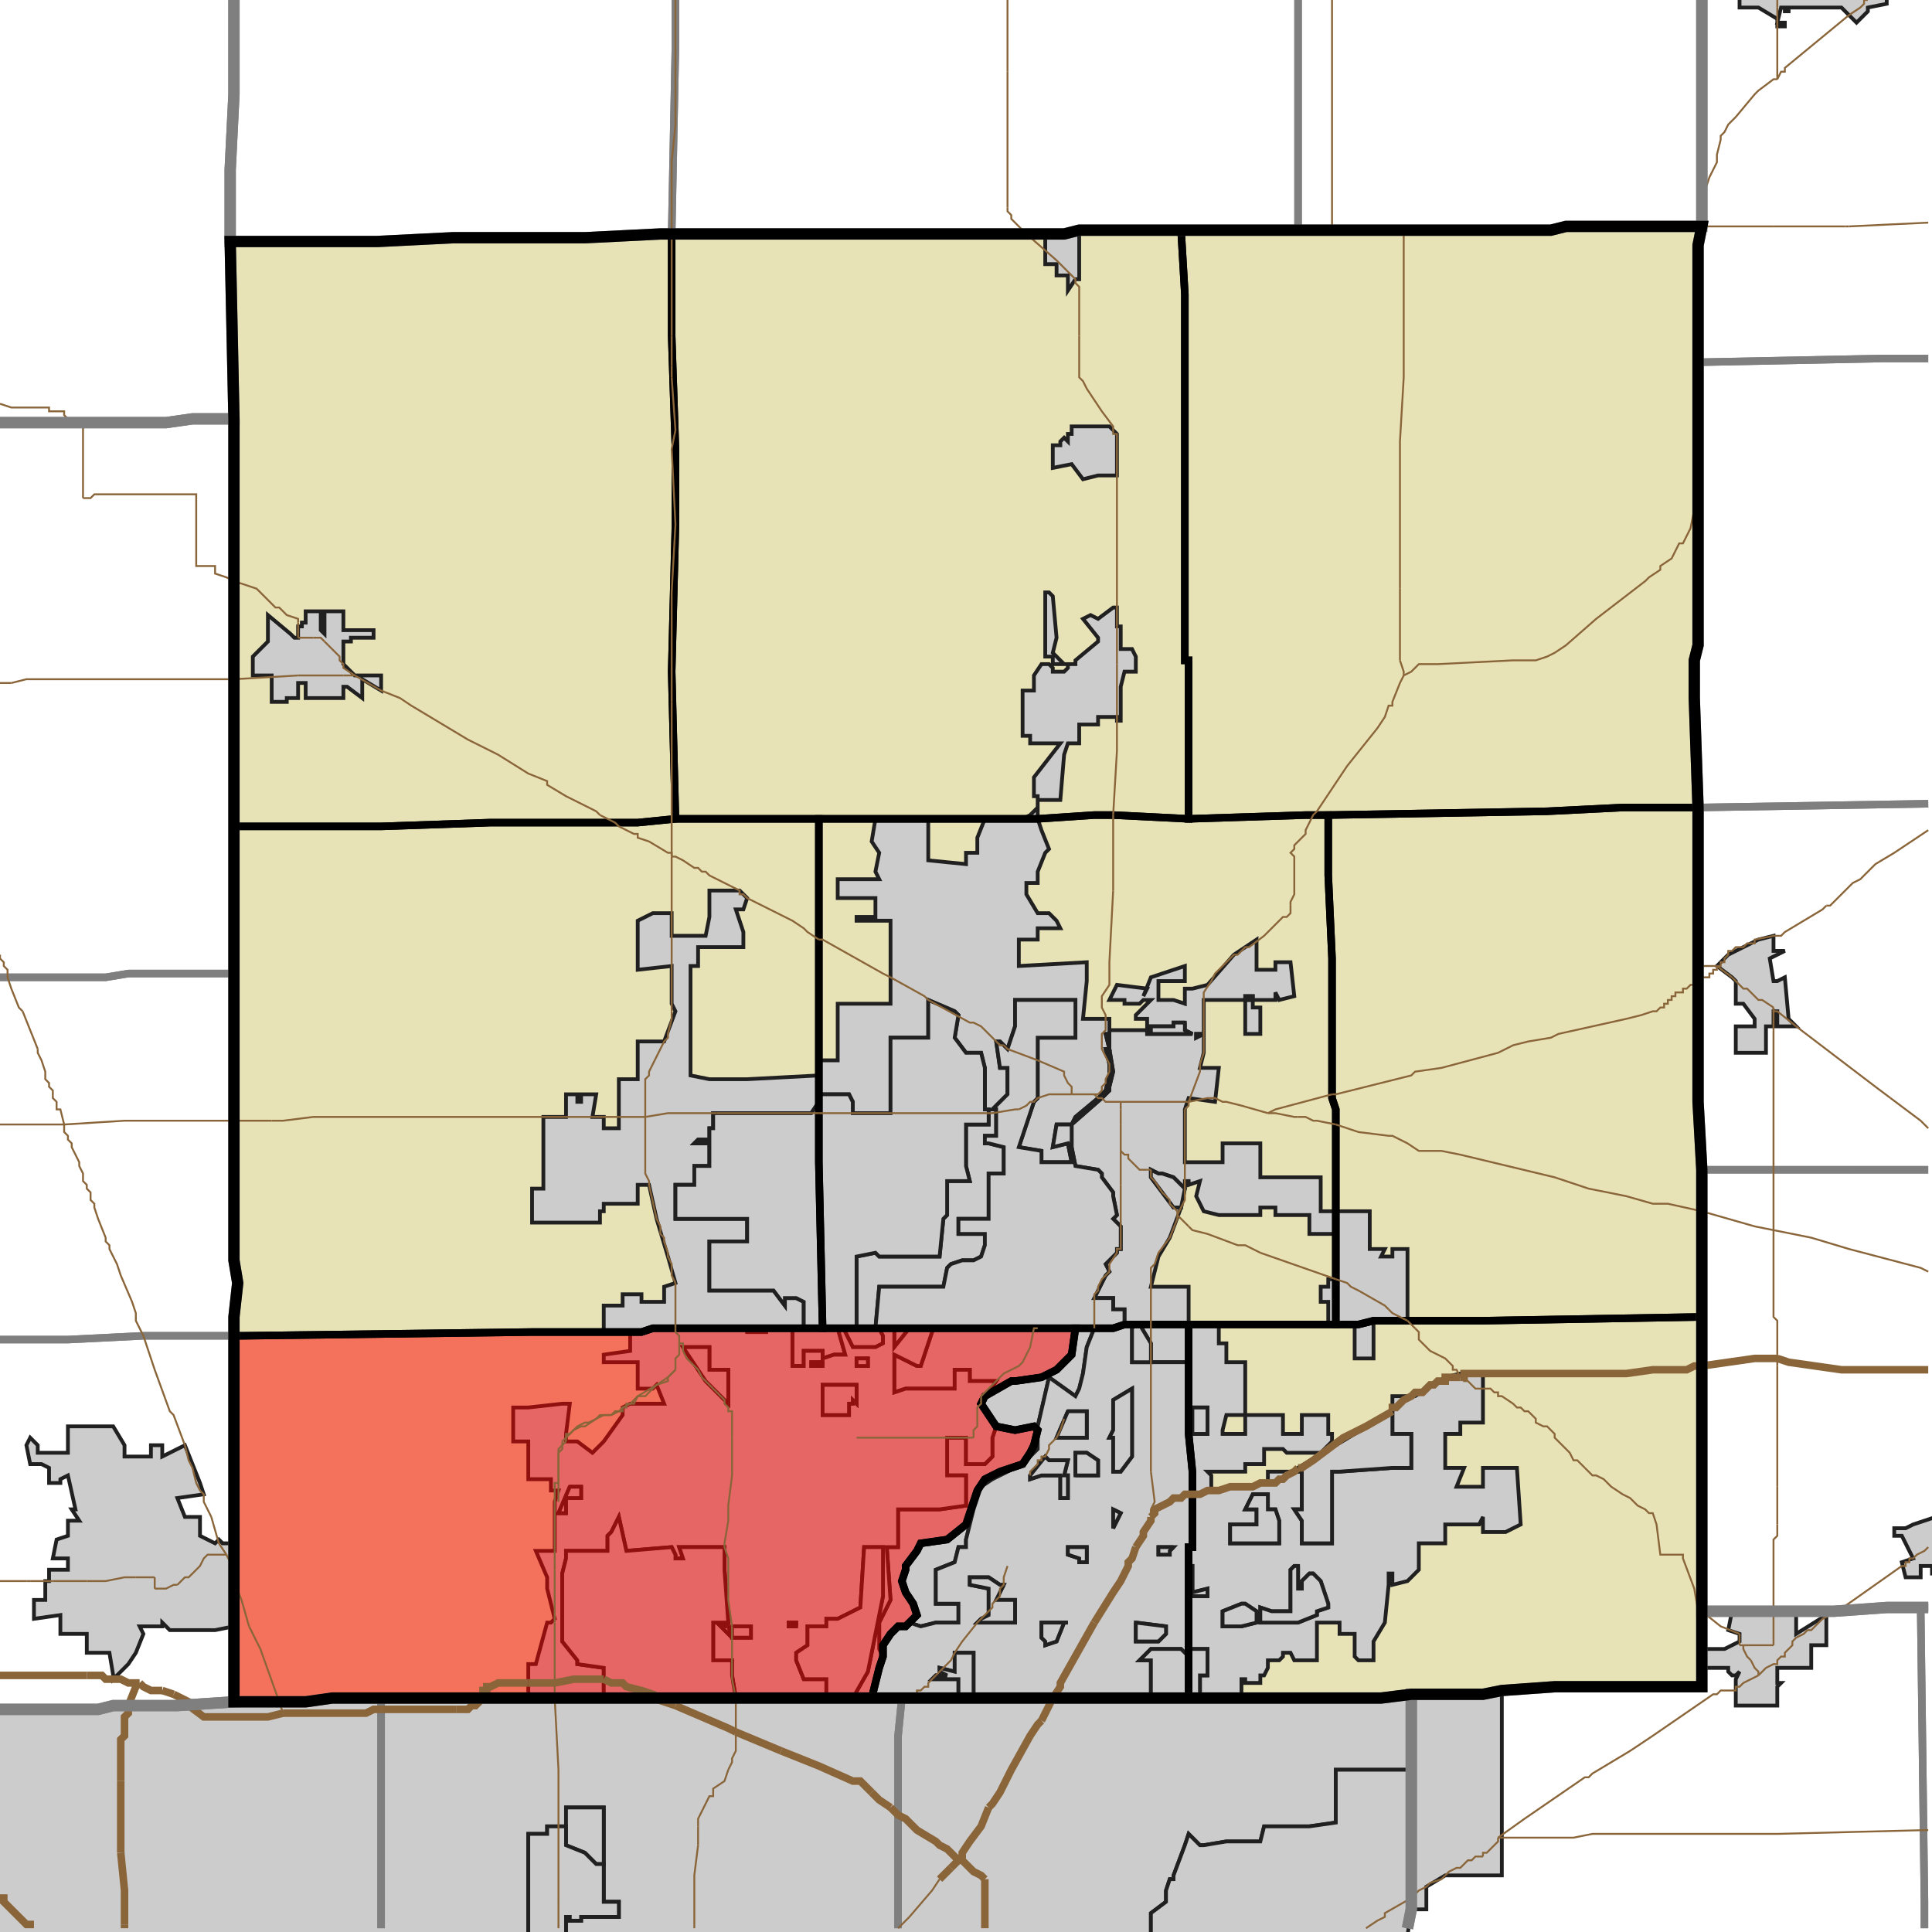 <?xml version="1.0" encoding="UTF-8"?>
<svg version="1.1" width="512" height="512" xmlns="http://www.w3.org/2000/svg" xmlns:xlink="http://www.w3.org/1999/xlink">

<!-- START LAYER target_county -->

<!-- START LAYER target_county_townships -->
<path fill="#e8e2b7" d="M 434 60 L 451 60 L 450 65 L 450 171 L 449 175 L 449 185 L 450 214 L 430 214 L 410 215 L 352 216 L 346 216 L 315 217 L 315 175 L 314 175 L 314 78 L 313 61 L 411 61 L 415 60 L 434 60 z"/>
<path fill="#e8e2b7" d="M 304 61 L 313 61 L 314 78 L 314 175 L 315 175 L 315 217 L 295 216 L 290 216 L 275 217 L 179 217 L 178 178 L 179 139 L 179 119 L 178 89 L 178 62 L 282 62 L 286 61 L 304 61 z"/>
<path fill="#e8e2b7" d="M 175 62 L 178 62 L 178 89 L 179 119 L 179 139 L 178 178 L 179 217 L 169 218 L 130 218 L 101 219 L 62 219 L 62 111 L 61 64 L 100 64 L 120 63 L 155 63 L 175 62 z"/>
<path fill="#e8e2b7" d="M 430 214 L 450 214 L 450 292 L 451 310 L 451 349 L 393 350 L 364 350 L 360 351 L 354 351 L 354 294 L 353 291 L 353 254 L 352 232 L 352 216 L 410 215 L 430 214 z"/>
<path fill="#e8e2b7" d="M 348 216 L 352 216 L 352 232 L 353 254 L 353 291 L 354 294 L 354 351 L 298 351 L 295 352 L 218 352 L 217 308 L 217 217 L 275 217 L 290 216 L 295 216 L 315 217 L 346 216 L 348 216 z"/>
<path fill="#e8e2b7" d="M 179 217 L 217 217 L 217 308 L 218 352 L 173 352 L 170 353 L 141 353 L 64 354 L 62 354 L 62 349 L 63 340 L 62 334 L 62 219 L 101 219 L 130 218 L 169 218 L 179 217 z"/>
<path fill="#e8e2b7" d="M 451 349 L 451 447 L 412 447 L 398 448 L 393 449 L 374 449 L 366 450 L 315 450 L 315 410 L 316 410 L 316 390 L 315 380 L 315 351 L 360 351 L 364 350 L 393 350 L 451 349 z"/>
<path fill="#e8e2b7" d="M 315 351 L 315 380 L 316 390 L 316 410 L 315 410 L 315 450 L 231 450 L 233 442 L 234 439 L 234 436 L 236 433 L 238 431 L 240 431 L 243 428 L 242 425 L 240 422 L 239 419 L 240 416 L 240 415 L 243 411 L 244 409 L 251 408 L 256 404 L 259 395 L 261 392 L 265 390 L 271 388 L 273 385 L 274 383 L 275 379 L 274 378 L 269 379 L 264 378 L 260 372 L 261 370 L 268 366 L 269 366 L 276 365 L 280 363 L 284 359 L 285 352 L 295 352 L 298 351 L 315 351 z"/>
<path fill="#e8e2b7" d="M 218 352 L 285 352 L 284 359 L 280 363 L 276 365 L 269 366 L 268 366 L 261 370 L 260 372 L 264 378 L 269 379 L 274 378 L 275 379 L 274 383 L 273 385 L 271 388 L 265 390 L 261 392 L 259 395 L 256 404 L 251 408 L 244 409 L 243 411 L 240 415 L 240 416 L 239 419 L 240 422 L 242 425 L 243 428 L 240 431 L 238 431 L 236 433 L 234 436 L 234 439 L 233 442 L 231 450 L 88 450 L 81 451 L 62 451 L 62 354 L 64 354 L 141 353 L 170 353 L 173 352 L 218 352 z"/>

<!-- START LAYER IL-places -->

<!-- START LAYER KY-places -->

<!-- START LAYER MI-places -->

<!-- START LAYER OH-places -->

<!-- START LAYER IN-places -->
<path fill="#cccccc" stroke="#202020" stroke-width="1" d="M 500 -2 L 500 1 L 495 2 L 495 3 L 492 6 L 488 2 L 474 2 L 474 3 L 473 3 L 473 2 L 472 2 L 471 6 L 473 6 L 473 7 L 471 7 L 471 5 L 466 2 L 461 2 L 461 -2 L 500 -2 z"/>
<path fill="#cccccc" stroke="#202020" stroke-width="1" d="M 286 61 L 286 74 L 285 74 L 283 77 L 283 73 L 280 73 L 280 70 L 277 70 L 277 62 L 282 62 L 286 61 z"/>
<path fill="#cccccc" stroke="#202020" stroke-width="1" d="M 284 113 L 294 113 L 296 115 L 296 126 L 291 126 L 287 127 L 284 123 L 279 124 L 279 118 L 281 118 L 281 117 L 282 116 L 283 117 L 283 115 L 284 115 L 284 113 z"/>
<path fill="#cccccc" stroke="#202020" stroke-width="1" d="M 278 157 L 279 158 L 280 169 L 279 173 L 282 176 L 285 176 L 285 175 L 291 170 L 291 169 L 287 164 L 289 163 L 291 164 L 295 161 L 296 161 L 296 166 L 297 166 L 297 172 L 300 172 L 301 174 L 301 178 L 298 178 L 297 182 L 297 191 L 296 191 L 296 190 L 291 190 L 291 192 L 286 192 L 286 197 L 283 197 L 282 200 L 281 212 L 275 212 L 275 217 L 271 217 L 273 216 L 275 214 L 275 211 L 274 211 L 274 206 L 281 197 L 273 197 L 273 195 L 271 195 L 271 183 L 274 183 L 274 179 L 276 176 L 278 176 L 279 177 L 279 178 L 282 178 L 283 177 L 283 176 L 279 176 L 279 174 L 277 174 L 277 157 L 278 157 z"/>
<path fill="#cccccc" stroke="#202020" stroke-width="1" d="M 81 165 L 81 162 L 85 162 L 85 167 L 86 168 L 86 162 L 91 162 L 91 167 L 99 167 L 99 169 L 93 169 L 93 170 L 91 170 L 91 176 L 94 179 L 101 179 L 101 183 L 96 180 L 96 185 L 92 182 L 91 182 L 91 185 L 81 185 L 81 181 L 79 181 L 79 185 L 76 185 L 76 186 L 72 186 L 72 179 L 67 179 L 67 174 L 71 170 L 71 163 L 77 168 L 78 169 L 79 169 L 79 166 L 80 166 L 80 165 L 81 165 z"/>
<path fill="#cccccc" stroke="#202020" stroke-width="1" d="M 266 217 L 275 217 L 276 220 L 278 225 L 277 226 L 275 231 L 275 234 L 272 234 L 272 237 L 275 242 L 278 242 L 280 244 L 281 246 L 275 246 L 275 249 L 270 249 L 270 256 L 288 255 L 288 260 L 287 270 L 294 270 L 294 273 L 304 273 L 304 270 L 301 270 L 301 269 L 305 265 L 303 265 L 302 266 L 298 266 L 298 265 L 294 265 L 296 261 L 304 262 L 303 264 L 305 259 L 314 256 L 314 260 L 307 260 L 307 265 L 311 265 L 314 266 L 314 262 L 316 262 L 320 261 L 327 253 L 333 249 L 333 257 L 338 257 L 338 255 L 342 255 L 343 264 L 339 265 L 338 263 L 338 265 L 332 265 L 332 267 L 334 267 L 334 274 L 330 274 L 330 265 L 319 265 L 319 279 L 318 283 L 323 283 L 322 292 L 315 291 L 314 294 L 314 308 L 324 308 L 324 303 L 334 303 L 334 312 L 350 312 L 350 321 L 363 321 L 363 331 L 367 331 L 366 333 L 369 333 L 369 331 L 373 331 L 373 350 L 364 350 L 364 360 L 359 360 L 359 351 L 352 351 L 352 345 L 350 345 L 350 341 L 352 341 L 352 339 L 354 339 L 354 327 L 347 327 L 347 322 L 338 322 L 338 320 L 334 320 L 334 322 L 323 322 L 319 321 L 317 317 L 318 313 L 315 314 L 315 313 L 314 313 L 314 315 L 313 320 L 310 328 L 307 333 L 305 341 L 315 341 L 315 351 L 314 351 L 315 352 L 315 361 L 305 361 L 305 356 L 302 351 L 298 351 L 298 347 L 295 347 L 295 344 L 290 344 L 293 338 L 294 337 L 293 335 L 296 332 L 296 331 L 297 331 L 297 325 L 295 323 L 296 322 L 295 317 L 295 316 L 292 312 L 292 311 L 291 310 L 285 309 L 284 304 L 284 298 L 292 291 L 294 289 L 294 288 L 295 284 L 294 278 L 294 274 L 293 274 L 294 278 L 293 278 L 294 282 L 294 285 L 293 289 L 291 291 L 285 296 L 284 298 L 280 298 L 279 304 L 283 303 L 284 308 L 276 308 L 276 305 L 270 304 L 274 292 L 275 291 L 275 275 L 285 275 L 285 265 L 269 265 L 269 272 L 267 278 L 265 276 L 264 276 L 265 283 L 267 283 L 267 290 L 263 294 L 264 294 L 264 301 L 261 301 L 261 303 L 262 303 L 266 304 L 266 311 L 262 311 L 262 323 L 254 323 L 254 327 L 261 327 L 261 330 L 260 333 L 258 334 L 255 334 L 252 335 L 251 336 L 250 341 L 233 341 L 232 352 L 227 352 L 227 333 L 232 332 L 233 333 L 249 333 L 250 323 L 251 322 L 251 313 L 257 313 L 256 309 L 256 298 L 262 298 L 262 294 L 261 294 L 261 283 L 260 279 L 256 279 L 253 275 L 254 269 L 253 268 L 246 265 L 246 275 L 236 275 L 236 295 L 226 295 L 226 292 L 225 290 L 217 290 L 217 281 L 222 281 L 222 266 L 236 266 L 236 244 L 227 244 L 227 243 L 232 243 L 232 238 L 222 238 L 222 233 L 233 233 L 232 231 L 233 226 L 231 223 L 232 217 L 246 217 L 246 228 L 256 229 L 256 226 L 259 226 L 259 222 L 261 217 L 266 217 M 332 265 L 332 264 L 330 264 L 330 265 L 332 265 M 314 271 L 311 271 L 311 272 L 305 272 L 305 273 L 304 273 L 304 274 L 316 274 L 314 273 L 314 271 M 319 274 L 317 274 L 317 275 L 319 274 M 305 311 L 305 312 L 311 320 L 313 320 L 314 315 L 311 312 L 308 311 L 307 311 L 305 310 L 305 311 z"/>
<path fill="#cccccc" stroke="#202020" stroke-width="1" d="M 198 238 L 197 241 L 195 241 L 197 247 L 197 251 L 185 251 L 185 256 L 183 256 L 183 285 L 188 286 L 198 286 L 217 285 L 217 292 L 215 295 L 189 295 L 189 299 L 188 299 L 188 302 L 185 302 L 184 303 L 188 303 L 188 309 L 184 309 L 184 314 L 179 314 L 179 323 L 198 323 L 198 329 L 188 329 L 188 342 L 205 342 L 208 346 L 208 344 L 211 344 L 213 345 L 213 352 L 173 352 L 170 353 L 160 353 L 160 346 L 165 346 L 165 343 L 170 343 L 170 345 L 176 345 L 176 341 L 179 340 L 177 333 L 174 323 L 172 314 L 169 314 L 169 319 L 160 319 L 160 321 L 159 321 L 159 324 L 141 324 L 141 315 L 144 315 L 144 296 L 150 296 L 150 290 L 153 290 L 153 292 L 154 292 L 154 290 L 158 290 L 157 296 L 160 296 L 160 299 L 164 299 L 164 286 L 169 286 L 169 276 L 176 276 L 179 268 L 178 266 L 178 256 L 169 257 L 169 244 L 173 242 L 178 242 L 178 248 L 187 248 L 188 243 L 188 236 L 196 236 L 198 238 z"/>
<path fill="#cccccc" stroke="#202020" stroke-width="1" d="M 470 252 L 473 252 L 469 254 L 470 260 L 471 260 L 473 259 L 474 270 L 476 272 L 471 272 L 471 268 L 470 268 L 470 272 L 468 272 L 468 279 L 460 279 L 460 272 L 465 272 L 465 270 L 462 266 L 460 266 L 460 260 L 459 259 L 455 256 L 458 253 L 466 249 L 470 248 L 470 252 z"/>
<path fill="#cccccc" stroke="#202020" stroke-width="1" d="M 332 265 L 330 265 L 330 264 L 332 264 L 332 265 z"/>
<path fill="#cccccc" stroke="#202020" stroke-width="1" d="M 254 269 L 253 275 L 256 279 L 260 279 L 261 283 L 261 294 L 262 294 L 262 298 L 256 298 L 256 309 L 257 313 L 251 313 L 251 322 L 250 323 L 249 333 L 233 333 L 232 332 L 227 333 L 227 352 L 232 352 L 233 341 L 250 341 L 251 336 L 252 335 L 255 334 L 258 334 L 260 333 L 261 330 L 261 327 L 254 327 L 254 323 L 262 323 L 262 311 L 266 311 L 266 304 L 262 303 L 261 303 L 261 301 L 264 301 L 264 294 L 263 294 L 267 290 L 267 283 L 265 283 L 264 276 L 265 276 L 267 278 L 269 272 L 269 265 L 285 265 L 285 275 L 275 275 L 275 291 L 274 292 L 270 304 L 276 305 L 276 308 L 284 308 L 283 303 L 279 304 L 280 298 L 284 298 L 285 296 L 291 291 L 293 289 L 294 285 L 294 282 L 293 278 L 294 278 L 293 274 L 294 274 L 294 278 L 295 284 L 294 288 L 294 289 L 292 291 L 284 298 L 284 304 L 285 309 L 291 310 L 292 311 L 292 312 L 295 316 L 295 317 L 296 322 L 295 323 L 297 325 L 297 331 L 296 331 L 296 332 L 293 335 L 294 337 L 293 338 L 290 344 L 295 344 L 295 347 L 298 347 L 298 351 L 295 352 L 290 352 L 288 357 L 287 364 L 286 368 L 285 370 L 278 365 L 275 378 L 275 384 L 272 387 L 269 389 L 263 392 L 260 394 L 258 400 L 256 408 L 256 410 L 254 410 L 253 414 L 248 416 L 248 425 L 254 425 L 254 430 L 248 430 L 244 431 L 241 430 L 240 431 L 238 431 L 236 433 L 234 436 L 234 439 L 233 437 L 233 430 L 236 424 L 235 410 L 238 410 L 238 400 L 249 400 L 256 399 L 256 391 L 251 391 L 251 381 L 256 381 L 256 388 L 261 388 L 263 386 L 263 381 L 264 378 L 260 372 L 264 366 L 257 366 L 257 363 L 253 363 L 253 368 L 240 368 L 237 369 L 237 359 L 243 362 L 244 362 L 247 353 L 247 352 L 241 352 L 237 357 L 237 352 L 233 352 L 234 354 L 234 356 L 232 357 L 226 357 L 224 353 L 224 352 L 222 352 L 224 359 L 221 359 L 218 360 L 218 358 L 213 358 L 213 362 L 210 362 L 210 352 L 213 352 L 213 345 L 211 344 L 208 344 L 208 346 L 205 342 L 188 342 L 188 329 L 198 329 L 198 323 L 179 323 L 179 314 L 184 314 L 184 309 L 188 309 L 188 303 L 184 303 L 185 302 L 188 302 L 188 299 L 189 299 L 189 295 L 215 295 L 217 292 L 217 290 L 225 290 L 226 292 L 226 295 L 236 295 L 236 275 L 246 275 L 246 265 L 253 268 L 254 269 z"/>
<path fill="#cccccc" stroke="#202020" stroke-width="1" d="M 314 271 L 314 273 L 316 274 L 304 274 L 304 273 L 305 273 L 305 272 L 311 272 L 311 271 L 314 271 z"/>
<path fill="#cccccc" stroke="#202020" stroke-width="1" d="M 319 274 L 317 275 L 317 274 L 319 274 z"/>
<path fill="#cccccc" stroke="#202020" stroke-width="1" d="M 305 311 L 305 310 L 307 311 L 308 311 L 311 312 L 314 315 L 313 320 L 311 320 L 305 312 L 305 311 z"/>
<path fill="#cccccc" stroke="#202020" stroke-width="1" d="M 298 351 L 301 351 L 300 352 L 300 361 L 315 361 L 315 351 L 323 351 L 323 356 L 325 356 L 325 361 L 330 361 L 330 375 L 325 375 L 324 379 L 324 380 L 330 380 L 330 375 L 340 375 L 340 380 L 345 380 L 345 375 L 352 375 L 352 380 L 353 380 L 353 382 L 350 385 L 341 385 L 340 384 L 335 384 L 335 388 L 330 388 L 330 390 L 320 390 L 321 391 L 321 395 L 336 393 L 336 390 L 343 390 L 344 389 L 369 374 L 369 370 L 375 370 L 383 365 L 387 364 L 393 364 L 393 377 L 387 377 L 387 380 L 383 380 L 383 389 L 388 389 L 386 394 L 393 394 L 393 389 L 402 389 L 403 404 L 399 406 L 393 406 L 393 402 L 392 404 L 383 404 L 383 409 L 376 409 L 376 416 L 373 419 L 369 420 L 369 417 L 368 417 L 368 420 L 367 430 L 364 435 L 364 440 L 360 440 L 359 439 L 359 433 L 355 433 L 355 430 L 349 430 L 349 440 L 343 440 L 342 438 L 340 438 L 340 439 L 339 440 L 336 440 L 336 442 L 335 444 L 334 444 L 334 446 L 330 446 L 330 445 L 329 445 L 329 450 L 318 450 L 318 444 L 320 444 L 320 437 L 315 437 L 315 439 L 313 437 L 305 437 L 302 440 L 305 440 L 305 450 L 258 450 L 258 438 L 253 438 L 253 443 L 249 442 L 249 443 L 251 444 L 248 444 L 247 445 L 254 445 L 254 450 L 231 450 L 233 442 L 234 439 L 234 436 L 236 433 L 238 431 L 240 431 L 241 430 L 244 431 L 248 430 L 254 430 L 254 425 L 248 425 L 248 416 L 253 414 L 254 410 L 256 410 L 256 408 L 258 400 L 260 394 L 263 392 L 269 389 L 272 387 L 275 384 L 275 378 L 278 365 L 285 370 L 286 368 L 287 364 L 288 357 L 290 352 L 295 352 L 298 351 M 369 374 L 344 389 L 343 390 L 345 390 L 345 400 L 343 400 L 345 403 L 345 409 L 353 409 L 353 390 L 355 390 L 369 389 L 374 389 L 374 380 L 369 380 L 369 374 M 320 375 L 320 373 L 316 373 L 316 380 L 320 380 L 320 375 M 295 381 L 295 390 L 297 390 L 300 386 L 300 368 L 295 371 L 295 379 L 294 381 L 295 381 M 283 374 L 280 381 L 288 381 L 288 374 L 283 374 M 278 387 L 277 386 L 273 391 L 273 392 L 276 391 L 281 391 L 281 397 L 283 397 L 283 391 L 282 391 L 283 387 L 278 387 M 285 391 L 291 391 L 291 387 L 288 385 L 285 385 L 285 391 M 336 400 L 336 396 L 332 396 L 330 400 L 333 400 L 333 404 L 326 404 L 326 409 L 339 409 L 339 403 L 338 400 L 336 400 M 295 400 L 295 405 L 297 401 L 295 400 M 311 410 L 307 410 L 307 412 L 310 412 L 310 411 L 311 410 M 284 410 L 283 410 L 283 412 L 286 413 L 286 414 L 288 414 L 288 410 L 284 410 M 344 415 L 343 415 L 342 416 L 342 427 L 337 427 L 334 426 L 334 430 L 344 430 L 349 428 L 349 427 L 352 426 L 352 425 L 350 419 L 348 417 L 347 417 L 345 419 L 345 421 L 344 421 L 344 415 M 266 420 L 265 420 L 262 418 L 257 418 L 257 420 L 262 421 L 262 428 L 260 429 L 259 430 L 269 430 L 269 424 L 264 424 L 266 420 M 315 415 L 315 423 L 320 423 L 320 421 L 316 422 L 316 415 L 315 415 M 283 430 L 276 430 L 276 434 L 277 435 L 277 436 L 280 435 L 282 430 L 283 430 M 301 430 L 301 435 L 307 435 L 309 433 L 309 431 L 301 430 M 333 430 L 333 427 L 330 425 L 329 425 L 324 427 L 324 431 L 329 431 L 333 430 z"/>
<path fill="#cccccc" stroke="#202020" stroke-width="1" d="M 315 351 L 315 352 L 314 351 L 315 351 z"/>
<path fill="#cccccc" stroke="#202020" stroke-width="1" d="M 301 351 L 302 351 L 305 356 L 305 361 L 300 361 L 300 352 L 301 351 z"/>
<path fill="#cccccc" stroke="#202020" stroke-width="1" d="M 241 352 L 247 352 L 247 353 L 244 362 L 243 362 L 237 359 L 237 369 L 240 368 L 253 368 L 253 363 L 257 363 L 257 366 L 264 366 L 260 372 L 264 378 L 263 381 L 263 386 L 261 388 L 256 388 L 256 381 L 251 381 L 251 391 L 256 391 L 256 399 L 249 400 L 238 400 L 238 410 L 235 410 L 236 424 L 233 430 L 233 437 L 234 439 L 233 442 L 231 450 L 226 450 L 230 443 L 234 423 L 234 410 L 229 410 L 228 426 L 222 429 L 219 429 L 219 431 L 214 431 L 214 436 L 211 438 L 211 440 L 213 445 L 219 445 L 219 450 L 195 450 L 194 444 L 194 440 L 189 440 L 189 430 L 193 430 L 192 416 L 192 410 L 180 410 L 181 413 L 179 413 L 179 412 L 178 410 L 166 411 L 164 402 L 162 406 L 161 407 L 161 411 L 150 411 L 150 413 L 149 417 L 149 435 L 153 440 L 153 441 L 160 442 L 160 450 L 140 450 L 140 441 L 142 441 L 145 430 L 146 430 L 147 429 L 145 421 L 145 418 L 142 411 L 147 411 L 147 398 L 148 395 L 146 395 L 146 392 L 140 392 L 140 382 L 136 382 L 136 373 L 140 373 L 149 372 L 151 372 L 150 380 L 150 382 L 153 382 L 157 385 L 160 382 L 165 375 L 165 373 L 167 372 L 176 372 L 174 367 L 173 368 L 169 368 L 169 361 L 160 361 L 160 359 L 167 358 L 167 353 L 170 353 L 173 352 L 210 352 L 210 362 L 213 362 L 213 358 L 218 358 L 218 360 L 221 359 L 224 359 L 222 352 L 224 352 L 224 353 L 226 357 L 232 357 L 234 356 L 234 354 L 233 352 L 237 352 L 237 357 L 241 352 M 198 353 L 203 353 L 203 352 L 198 352 L 198 353 M 218 362 L 218 361 L 215 361 L 215 362 L 218 362 M 229 360 L 227 360 L 227 362 L 230 362 L 230 360 L 229 360 M 192 371 L 193 372 L 193 363 L 188 363 L 188 357 L 181 357 L 187 366 L 192 371 M 226 372 L 226 371 L 227 372 L 227 367 L 218 367 L 218 375 L 225 375 L 225 372 L 226 372 M 151 394 L 148 401 L 150 401 L 150 397 L 154 397 L 154 394 L 151 394 M 194 431 L 194 434 L 199 434 L 199 431 L 194 431 M 211 431 L 211 430 L 209 430 L 209 431 L 211 431 M 193 431 L 191 431 L 194 434 L 193 431 z"/>
<path fill="#cccccc" stroke="#202020" stroke-width="1" d="M 198 353 L 198 352 L 203 352 L 203 353 L 198 353 z"/>
<path fill="#cccccc" stroke="#202020" stroke-width="1" d="M 192 371 L 187 366 L 181 357 L 188 357 L 188 363 L 193 363 L 193 372 L 192 371 z"/>
<path fill="#cccccc" stroke="#202020" stroke-width="1" d="M 229 360 L 230 360 L 230 362 L 227 362 L 227 360 L 229 360 z"/>
<path fill="#cccccc" stroke="#202020" stroke-width="1" d="M 218 362 L 215 362 L 215 361 L 218 361 L 218 362 z"/>
<path fill="#cccccc" stroke="#202020" stroke-width="1" d="M 226 372 L 225 372 L 225 375 L 218 375 L 218 367 L 227 367 L 227 372 L 226 371 L 226 372 z"/>
<path fill="#cccccc" stroke="#202020" stroke-width="1" d="M 295 381 L 294 381 L 295 379 L 295 371 L 300 368 L 300 386 L 297 390 L 295 390 L 295 381 z"/>
<path fill="#cccccc" stroke="#202020" stroke-width="1" d="M 320 375 L 320 380 L 316 380 L 316 373 L 320 373 L 320 375 z"/>
<path fill="#cccccc" stroke="#202020" stroke-width="1" d="M 283 374 L 288 374 L 288 381 L 280 381 L 283 374 z"/>
<path fill="#cccccc" stroke="#202020" stroke-width="1" d="M 369 374 L 369 380 L 374 380 L 374 389 L 369 389 L 355 390 L 353 390 L 353 409 L 345 409 L 345 403 L 343 400 L 345 400 L 345 390 L 343 390 L 344 389 L 369 374 z"/>
<path fill="#cccccc" stroke="#202020" stroke-width="1" d="M 30 378 L 33 383 L 33 386 L 40 386 L 40 383 L 43 383 L 43 386 L 49 383 L 53 393 L 54 396 L 47 397 L 49 402 L 53 402 L 53 407 L 57 409 L 58 408 L 59 409 L 62 409 L 62 431 L 57 432 L 45 432 L 43 430 L 43 431 L 37 431 L 38 433 L 36 438 L 34 441 L 30 445 L 30 444 L 29 438 L 23 438 L 23 433 L 16 433 L 16 428 L 9 429 L 9 424 L 12 424 L 12 419 L 13 419 L 13 416 L 18 416 L 18 413 L 14 413 L 15 408 L 18 407 L 18 403 L 21 403 L 19 400 L 20 400 L 18 391 L 16 392 L 16 393 L 13 393 L 13 389 L 11 388 L 8 388 L 7 383 L 8 381 L 10 383 L 10 385 L 18 385 L 18 378 L 30 378 z"/>
<path fill="#cccccc" stroke="#202020" stroke-width="1" d="M 285 391 L 285 385 L 288 385 L 291 387 L 291 391 L 285 391 z"/>
<path fill="#cccccc" stroke="#202020" stroke-width="1" d="M 278 387 L 283 387 L 282 391 L 283 391 L 283 397 L 281 397 L 281 391 L 276 391 L 273 392 L 273 391 L 277 386 L 278 387 z"/>
<path fill="#cccccc" stroke="#202020" stroke-width="1" d="M 513 417 L 512 417 L 512 415 L 509 415 L 509 418 L 505 418 L 504 414 L 507 413 L 504 407 L 502 407 L 502 405 L 505 405 L 507 404 L 513 402 L 513 417 z"/>
<path fill="#cccccc" stroke="#202020" stroke-width="1" d="M 151 394 L 154 394 L 154 397 L 150 397 L 150 401 L 148 401 L 151 394 z"/>
<path fill="#cccccc" stroke="#202020" stroke-width="1" d="M 336 400 L 338 400 L 339 403 L 339 409 L 326 409 L 326 404 L 333 404 L 333 400 L 330 400 L 332 396 L 336 396 L 336 400 z"/>
<path fill="#cccccc" stroke="#202020" stroke-width="1" d="M 295 400 L 297 401 L 295 405 L 295 400 z"/>
<path fill="#cccccc" stroke="#202020" stroke-width="1" d="M 166 411 L 178 410 L 179 412 L 179 413 L 181 413 L 180 410 L 192 410 L 192 416 L 193 430 L 189 430 L 189 440 L 194 440 L 194 444 L 195 450 L 160 450 L 160 442 L 153 441 L 153 440 L 149 435 L 149 417 L 150 413 L 150 411 L 161 411 L 161 407 L 162 406 L 164 402 L 166 411 z"/>
<path fill="#cccccc" stroke="#202020" stroke-width="1" d="M 311 410 L 310 411 L 310 412 L 307 412 L 307 410 L 311 410 z"/>
<path fill="#cccccc" stroke="#202020" stroke-width="1" d="M 229 410 L 234 410 L 234 423 L 230 443 L 226 450 L 219 450 L 219 445 L 213 445 L 211 440 L 211 438 L 214 436 L 214 431 L 219 431 L 219 429 L 222 429 L 228 426 L 229 410 z"/>
<path fill="#cccccc" stroke="#202020" stroke-width="1" d="M 284 410 L 288 410 L 288 414 L 286 414 L 286 413 L 283 412 L 283 410 L 284 410 z"/>
<path fill="#cccccc" stroke="#202020" stroke-width="1" d="M 344 415 L 344 421 L 345 421 L 345 419 L 347 417 L 348 417 L 350 419 L 352 425 L 352 426 L 349 427 L 349 428 L 344 430 L 334 430 L 334 426 L 337 427 L 342 427 L 342 416 L 343 415 L 344 415 z"/>
<path fill="#cccccc" stroke="#202020" stroke-width="1" d="M 315 415 L 316 415 L 316 422 L 320 421 L 320 423 L 315 423 L 315 415 z"/>
<path fill="#cccccc" stroke="#202020" stroke-width="1" d="M 266 420 L 264 424 L 269 424 L 269 430 L 259 430 L 260 429 L 262 428 L 262 421 L 257 420 L 257 418 L 262 418 L 265 420 L 266 420 z"/>
<path fill="#cccccc" stroke="#202020" stroke-width="1" d="M 333 430 L 329 431 L 324 431 L 324 427 L 329 425 L 330 425 L 333 427 L 333 430 z"/>
<path fill="#cccccc" stroke="#202020" stroke-width="1" d="M 459 427 L 476 427 L 476 433 L 484 428 L 484 436 L 480 436 L 480 442 L 471 442 L 471 446 L 472 446 L 471 447 L 471 452 L 460 452 L 460 445 L 461 443 L 460 444 L 459 444 L 458 443 L 458 442 L 451 442 L 451 437 L 457 437 L 461 435 L 461 433 L 458 432 L 459 427 z"/>
<path fill="#cccccc" stroke="#202020" stroke-width="1" d="M 283 430 L 282 430 L 280 435 L 277 436 L 277 435 L 276 434 L 276 430 L 283 430 z"/>
<path fill="#cccccc" stroke="#202020" stroke-width="1" d="M 211 431 L 209 431 L 209 430 L 211 430 L 211 431 z"/>
<path fill="#cccccc" stroke="#202020" stroke-width="1" d="M 301 430 L 309 431 L 309 433 L 307 435 L 301 435 L 301 430 z"/>
<path fill="#cccccc" stroke="#202020" stroke-width="1" d="M 194 431 L 199 431 L 199 434 L 194 434 L 194 431 z"/>
<path fill="#cccccc" stroke="#202020" stroke-width="1" d="M 193 431 L 194 434 L 191 431 L 193 431 z"/>
<path fill="#cccccc" stroke="#202020" stroke-width="1" d="M 315 439 L 315 437 L 320 437 L 320 444 L 318 444 L 318 450 L 305 450 L 305 440 L 302 440 L 305 437 L 313 437 L 315 439 z"/>
<path fill="#cccccc" stroke="#202020" stroke-width="1" d="M 253 438 L 258 438 L 258 450 L 254 450 L 254 445 L 247 445 L 248 444 L 251 444 L 249 443 L 249 442 L 253 443 L 253 438 z"/>
<path fill="#cccccc" stroke="#202020" stroke-width="1" d="M 375 449 L 393 449 L 398 448 L 398 497 L 383 497 L 378 500 L 378 506 L 374 506 L 374 449 L 375 449 z"/>
<path fill="#cccccc" stroke="#202020" stroke-width="1" d="M 258 450 L 366 450 L 374 449 L 374 469 L 354 469 L 354 483 L 347 484 L 335 484 L 334 488 L 325 488 L 319 489 L 318 489 L 315 486 L 314 489 L 311 497 L 311 498 L 310 498 L 309 501 L 309 504 L 305 507 L 305 513 L -2 513 L -2 453 L 26 453 L 30 452 L 47 452 L 62 451 L 81 451 L 88 450 L 258 450 M 150 484 L 145 484 L 145 486 L 140 486 L 140 513 L 150 513 L 150 508 L 151 508 L 151 509 L 154 509 L 154 508 L 164 508 L 164 504 L 160 504 L 160 479 L 150 479 L 150 484 z"/>
<path fill="#cccccc" stroke="#202020" stroke-width="1" d="M 359 469 L 374 469 L 374 506 L 373 513 L 305 513 L 305 507 L 309 504 L 309 501 L 310 498 L 311 498 L 311 497 L 314 489 L 315 486 L 318 489 L 319 489 L 325 488 L 334 488 L 335 484 L 347 484 L 354 483 L 354 469 L 359 469 z"/>
<path fill="#cccccc" stroke="#202020" stroke-width="1" d="M 150 479 L 160 479 L 160 494 L 158 494 L 155 491 L 150 489 L 150 479 z"/>
<path fill="#cccccc" stroke="#202020" stroke-width="1" d="M 148 484 L 150 484 L 150 489 L 155 491 L 158 494 L 160 494 L 160 504 L 164 504 L 164 508 L 154 508 L 154 509 L 151 509 L 151 508 L 150 508 L 150 513 L 140 513 L 140 486 L 145 486 L 145 484 L 148 484 z"/>

<!-- START LAYER target_township -->
<path fill="#ff0000" opacity="0.5" d="M 218 352 L 285 352 L 284 359 L 280 363 L 276 365 L 269 366 L 268 366 L 261 370 L 260 372 L 264 378 L 269 379 L 274 378 L 275 379 L 274 383 L 273 385 L 271 388 L 265 390 L 261 392 L 259 395 L 256 404 L 251 408 L 244 409 L 243 411 L 240 415 L 240 416 L 239 419 L 240 422 L 242 425 L 243 428 L 240 431 L 238 431 L 236 433 L 234 436 L 234 439 L 233 442 L 231 450 L 88 450 L 81 451 L 62 451 L 62 354 L 64 354 L 141 353 L 170 353 L 173 352 L 218 352 z"/>

<!-- START LAYER IL-township_borders -->

<!-- START LAYER KY-township_borders -->

<!-- START LAYER MI-township_borders -->

<!-- START LAYER OH-township_borders -->

<!-- START LAYER IN-township_borders -->
<polyline fill="none" stroke="#7f7f7f" stroke-width="2" points="451,0 451,60 415,60 411,61 344,61 344,0"/>
<polyline fill="none" stroke="#7f7f7f" stroke-width="2" points="344,0 344,61 286,61 282,62 178,62 179,12 179,0"/>
<polyline fill="none" stroke="#7f7f7f" stroke-width="2" points="179,0 179,12 178,62 175,62 155,63 120,63 100,64 61,64 61,45 62,25 62,0"/>
<polyline fill="none" stroke="#7f7f7f" stroke-width="2" points="511,95 499,95 450,96 450,65 451,60 451,0"/>
<polyline fill="none" stroke="#7f7f7f" stroke-width="2" points="62,0 62,25 61,45 61,64 62,111 51,111 44,112 0,112"/>
<polyline fill="none" stroke="#7f7f7f" stroke-width="2" points="511,213 450,214 449,185 449,175 450,171 450,96 499,95 511,95"/>
<polyline fill="none" stroke="#7f7f7f" stroke-width="2" points="62,111 62,258 34,258 28,259 0,259"/>
<polyline fill="none" stroke="#7f7f7f" stroke-width="2" points="0,112 44,112 51,111 62,111"/>
<polyline fill="none" stroke="#7f7f7f" stroke-width="2" points="511,310 451,310 450,292 450,214 511,213"/>
<polyline fill="none" stroke="#7f7f7f" stroke-width="2" points="34,258 62,258 62,334 63,340 62,349 62,354 38,354 18,355 0,355"/>
<polyline fill="none" stroke="#7f7f7f" stroke-width="2" points="0,259 28,259 34,258"/>
<polyline fill="none" stroke="#7f7f7f" stroke-width="2" points="490,310 511,310"/>
<polyline fill="none" stroke="#7f7f7f" stroke-width="2" points="511,426 500,426 486,427 451,427 451,310 490,310"/>
<polyline fill="none" stroke="#7f7f7f" stroke-width="2" points="0,355 18,355 38,354 62,354 62,451 47,452 30,452 26,453 0,453"/>
<polyline fill="none" stroke="#7f7f7f" stroke-width="2" points="510,511 510,504 509,426 511,426"/>
<polyline fill="none" stroke="#7f7f7f" stroke-width="2" points="500,426 509,426 510,504 510,511"/>
<polyline fill="none" stroke="#7f7f7f" stroke-width="2" points="373,511 374,506 374,449 393,449 398,448 412,447 451,447 451,427 486,427 500,426"/>
<polyline fill="none" stroke="#7f7f7f" stroke-width="2" points="374,449 374,506 373,511"/>
<polyline fill="none" stroke="#7f7f7f" stroke-width="2" points="238,511 238,460 239,450 366,450 374,449"/>
<polyline fill="none" stroke="#7f7f7f" stroke-width="2" points="147,450 239,450 238,460 238,511"/>
<polyline fill="none" stroke="#7f7f7f" stroke-width="2" points="101,511 101,450 147,450"/>
<polyline fill="none" stroke="#7f7f7f" stroke-width="2" points="101,450 101,511"/>
<polyline fill="none" stroke="#7f7f7f" stroke-width="2" points="0,453 26,453 30,452 47,452 62,451 81,451 88,450 101,450"/>

<!-- START LAYER target_county_township_borders -->
<polyline fill="none" stroke="#000000" stroke-width="2" points="434,60 451,60 450,65 450,171 449,175 449,185 450,214 430,214 410,215 352,216 346,216 315,217 315,175 314,175 314,78 313,61 411,61 415,60 434,60"/>
<polyline fill="none" stroke="#000000" stroke-width="2" points="304,61 313,61 314,78 314,175 315,175 315,217 295,216 290,216 275,217 179,217 178,178 179,139 179,119 178,89 178,62 282,62 286,61 304,61"/>
<polyline fill="none" stroke="#000000" stroke-width="2" points="175,62 178,62 178,89 179,119 179,139 178,178 179,217 169,218 130,218 101,219 62,219 62,111 61,64 100,64 120,63 155,63 175,62"/>
<polyline fill="none" stroke="#000000" stroke-width="2" points="430,214 450,214 450,292 451,310 451,349 393,350 364,350 360,351 354,351 354,294 353,291 353,254 352,232 352,216 410,215 430,214"/>
<polyline fill="none" stroke="#000000" stroke-width="2" points="348,216 352,216 352,232 353,254 353,291 354,294 354,351 298,351 295,352 218,352 217,308 217,217 275,217 290,216 295,216 315,217 346,216 348,216"/>
<polyline fill="none" stroke="#000000" stroke-width="2" points="179,217 217,217 217,308 218,352 173,352 170,353 141,353 64,354 62,354 62,349 63,340 62,334 62,219 101,219 130,218 169,218 179,217"/>
<polyline fill="none" stroke="#000000" stroke-width="2" points="451,349 451,447 412,447 398,448 393,449 374,449 366,450 315,450 315,410 316,410 316,390 315,380 315,351 360,351 364,350 393,350 451,349"/>
<polyline fill="none" stroke="#000000" stroke-width="2" points="315,351 315,380 316,390 316,410 315,410 315,450 231,450 233,442 234,439 234,436 236,433 238,431 240,431 243,428 242,425 240,422 239,419 240,416 240,415 243,411 244,409 251,408 256,404 259,395 261,392 265,390 271,388 273,385 274,383 275,379 274,378 269,379 264,378 260,372 261,370 268,366 269,366 276,365 280,363 284,359 285,352 295,352 298,351 315,351"/>
<polyline fill="none" stroke="#000000" stroke-width="2" points="218,352 285,352 284,359 280,363 276,365 269,366 268,366 261,370 260,372 264,378 269,379 274,378 275,379 274,383 273,385 271,388 265,390 261,392 259,395 256,404 251,408 244,409 243,411 240,415 240,416 239,419 240,422 242,425 243,428 240,431 238,431 236,433 234,436 234,439 233,442 231,450 88,450 81,451 62,451 62,354 64,354 141,353 170,353 173,352 218,352"/>

<!-- START LAYER highways_state_US -->
<polyline fill="none" stroke="#8a6539" stroke-width="0.5" points="494,0 495,0"/>
<polyline fill="none" stroke="#8a6539" stroke-width="0.5" points="471,2 471,0"/>
<polyline fill="none" stroke="#8a6539" stroke-width="0.5" points="471,2"/>
<polyline fill="none" stroke="#8a6539" stroke-width="0.5" points="490,4 493,2 494,1 494,0"/>
<polyline fill="none" stroke="#8a6539" stroke-width="0.5" points="471,7 471,2"/>
<polyline fill="none" stroke="#8a6539" stroke-width="0.5" points="267,19 267,0"/>
<polyline fill="none" stroke="#8a6539" stroke-width="0.5" points="471,21 472,19 473,19 473,18 490,4"/>
<polyline fill="none" stroke="#8a6539" stroke-width="0.5" points="471,21 471,7"/>
<polyline fill="none" stroke="#8a6539" stroke-width="0.5" points="267,55 267,19"/>
<polyline fill="none" stroke="#8a6539" stroke-width="0.5" points="490,60 511,59"/>
<polyline fill="none" stroke="#8a6539" stroke-width="0.5" points="489,60 490,60"/>
<polyline fill="none" stroke="#8a6539" stroke-width="0.5" points="470,60 489,60"/>
<polyline fill="none" stroke="#8a6539" stroke-width="0.5" points="470,60"/>
<polyline fill="none" stroke="#8a6539" stroke-width="0.5" points="451,60 470,60"/>
<polyline fill="none" stroke="#8a6539" stroke-width="0.5" points="451,60 451,52 452,50 453,47 455,43 455,41 456,37 456,36 457,35 458,33 460,31 465,25 466,24 470,21 471,21"/>
<polyline fill="none" stroke="#8a6539" stroke-width="0.5" points="354,61 353,60 353,0"/>
<polyline fill="none" stroke="#8a6539" stroke-width="0.5" points="371,61 354,61"/>
<polyline fill="none" stroke="#8a6539" stroke-width="0.5" points="372,62 371,61"/>
<polyline fill="none" stroke="#8a6539" stroke-width="0.5" points="178,62 178,43 179,33 179,0"/>
<polyline fill="none" stroke="#8a6539" stroke-width="0.5" points="286,89 286,76 285,75 285,74 280,69 272,62 268,58 268,57 267,56 267,55"/>
<polyline fill="none" stroke="#8a6539" stroke-width="0.5" points="286,89"/>
<polyline fill="none" stroke="#8a6539" stroke-width="0.5" points="178,89 178,62"/>
<polyline fill="none" stroke="#8a6539" stroke-width="0.5" points="178,97 178,89"/>
<polyline fill="none" stroke="#8a6539" stroke-width="0.5" points="178,100 178,97"/>
<polyline fill="none" stroke="#8a6539" stroke-width="0.5" points="22,112 18,112 18,111 17,110 17,109 13,109 13,108 3,108 0,107"/>
<polyline fill="none" stroke="#8a6539" stroke-width="0.5" points="22,132 22,112"/>
<polyline fill="none" stroke="#8a6539" stroke-width="0.5" points="450,133 450,63 451,60"/>
<polyline fill="none" stroke="#8a6539" stroke-width="0.5" points="449,135 450,133"/>
<polyline fill="none" stroke="#8a6539" stroke-width="0.5" points="62,154 60,153 57,152 57,150 52,150 52,131 25,131 24,132 22,132"/>
<polyline fill="none" stroke="#8a6539" stroke-width="0.5" points="371,156 371,117 372,100 372,62"/>
<polyline fill="none" stroke="#8a6539" stroke-width="0.5" points="450,133 450,158"/>
<polyline fill="none" stroke="#8a6539" stroke-width="0.5" points="296,161 296,115 295,115 295,113 292,109 288,103 287,101 286,100 286,89"/>
<polyline fill="none" stroke="#8a6539" stroke-width="0.5" points="450,158 450,161"/>
<polyline fill="none" stroke="#8a6539" stroke-width="0.5" points="450,161 450,162"/>
<polyline fill="none" stroke="#8a6539" stroke-width="0.5" points="79,165 79,164 76,163 74,161 73,161 68,156 62,154"/>
<polyline fill="none" stroke="#8a6539" stroke-width="0.5" points="296,166 296,161"/>
<polyline fill="none" stroke="#8a6539" stroke-width="0.5" points="450,162 450,167"/>
<polyline fill="none" stroke="#8a6539" stroke-width="0.5" points="79,168 79,165"/>
<polyline fill="none" stroke="#8a6539" stroke-width="0.5" points="86,170 85,169 83,169"/>
<polyline fill="none" stroke="#8a6539" stroke-width="0.5" points="83,169 79,169"/>
<polyline fill="none" stroke="#8a6539" stroke-width="0.5" points="79,169 79,168"/>
<polyline fill="none" stroke="#8a6539" stroke-width="0.5" points="450,167 450,171 449,174"/>
<polyline fill="none" stroke="#8a6539" stroke-width="0.5" points="371,175 371,156"/>
<polyline fill="none" stroke="#8a6539" stroke-width="0.5" points="296,176 296,166"/>
<polyline fill="none" stroke="#8a6539" stroke-width="0.5" points="94,179 91,177 91,176 90,175 90,174 86,170"/>
<polyline fill="none" stroke="#8a6539" stroke-width="0.5" points="91,179 94,179"/>
<polyline fill="none" stroke="#8a6539" stroke-width="0.5" points="85,179 91,179"/>
<polyline fill="none" stroke="#8a6539" stroke-width="0.5" points="79,179 85,179"/>
<polyline fill="none" stroke="#8a6539" stroke-width="0.5" points="372,179 374,178 376,176 381,176 401,175 407,175 410,174 412,173 415,171 423,164 436,154 437,153 440,151 440,150 443,148 445,144 446,144 448,140 449,135"/>
<polyline fill="none" stroke="#8a6539" stroke-width="0.5" points="372,179 372,178 371,175"/>
<polyline fill="none" stroke="#8a6539" stroke-width="0.5" points="3,181 7,180 62,180 79,179"/>
<polyline fill="none" stroke="#8a6539" stroke-width="0.5" points="3,181"/>
<polyline fill="none" stroke="#8a6539" stroke-width="0.5" points="0,181 3,181"/>
<polyline fill="none" stroke="#8a6539" stroke-width="0.5" points="178,186 178,157 179,139 178,119 179,114 178,100"/>
<polyline fill="none" stroke="#8a6539" stroke-width="0.5" points="296,187 296,176"/>
<polyline fill="none" stroke="#8a6539" stroke-width="0.5" points="296,196 296,187"/>
<polyline fill="none" stroke="#8a6539" stroke-width="0.5" points="449,174 449,214"/>
<polyline fill="none" stroke="#8a6539" stroke-width="0.5" points="159,216 158,215 150,211 145,208 145,207 140,205 132,200 124,196 109,187 106,185 101,183 94,179"/>
<polyline fill="none" stroke="#8a6539" stroke-width="0.5" points="295,216 296,199 296,196"/>
<polyline fill="none" stroke="#8a6539" stroke-width="0.5" points="178,227 178,186"/>
<polyline fill="none" stroke="#8a6539" stroke-width="0.5" points="178,227 178,226 177,226 172,223 169,222 169,221 168,221 164,219 163,218 159,216"/>
<polyline fill="none" stroke="#8a6539" stroke-width="0.5" points="295,236 295,216"/>
<polyline fill="none" stroke="#8a6539" stroke-width="0.5" points="342,240 342,239 343,237 343,227 342,226 343,225 343,224 346,221 346,220 348,216 349,215 357,203 365,193 367,190 368,187 369,187 369,186 371,181 372,179"/>
<polyline fill="none" stroke="#8a6539" stroke-width="0.5" points="511,220 502,226 497,229 493,233 491,234 485,240 484,240"/>
<polyline fill="none" stroke="#8a6539" stroke-width="0.5" points="217,249 214,247 213,246 210,244 198,238 197,237 196,237 196,236 188,232 187,231 186,231 185,230 184,230 181,228 179,227 178,227"/>
<polyline fill="none" stroke="#8a6539" stroke-width="0.5" points="449,214 450,256"/>
<polyline fill="none" stroke="#8a6539" stroke-width="0.5" points="484,240 483,241 473,247 472,248 470,248 465,249 465,250 463,250 462,251 460,251 459,252 458,252 458,253 457,254 457,255 456,255 456,256 455,256"/>
<polyline fill="none" stroke="#8a6539" stroke-width="0.5" points="450,256 455,256"/>
<polyline fill="none" stroke="#8a6539" stroke-width="0.5" points="459,259 455,256"/>
<polyline fill="none" stroke="#8a6539" stroke-width="0.5" points="450,260 451,260 451,259 453,259 453,258 454,258 454,257 455,257 455,256"/>
<polyline fill="none" stroke="#8a6539" stroke-width="0.5" points="470,267 467,265 466,265 463,262 462,262 459,259"/>
<polyline fill="none" stroke="#8a6539" stroke-width="0.5" points="6,268 5,267 3,262 2,259 2,257 1,256 1,255 0,254 0,253"/>
<polyline fill="none" stroke="#8a6539" stroke-width="0.5" points="178,268 178,227"/>
<polyline fill="none" stroke="#8a6539" stroke-width="0.5" points="470,267 470,268"/>
<polyline fill="none" stroke="#8a6539" stroke-width="0.5" points="470,267 470,268 471,268 476,272"/>
<polyline fill="none" stroke="#8a6539" stroke-width="0.5" points="266,277 265,277 260,272 258,271 257,271 246,265 245,264 236,259 234,258 218,249 217,249"/>
<polyline fill="none" stroke="#8a6539" stroke-width="0.5" points="10,278 6,268"/>
<polyline fill="none" stroke="#8a6539" stroke-width="0.5" points="275,281 267,278 266,277"/>
<polyline fill="none" stroke="#8a6539" stroke-width="0.5" points="284,290 284,288 283,287 282,285 282,284 275,281"/>
<polyline fill="none" stroke="#8a6539" stroke-width="0.5" points="353,290 354,290 374,285 375,284 382,283 397,279 401,277 405,276 411,275 413,274 431,270 435,269 438,268 439,268 440,267 441,267 441,266 442,266 442,265 443,265 443,264 444,264 444,263 446,263 446,262 447,262 448,261 449,261 449,260 450,260"/>
<polyline fill="none" stroke="#8a6539" stroke-width="0.5" points="290,290 291,290 292,289 292,288 293,287 293,286 294,284 294,282 292,278 292,274 293,273 293,269 292,267 292,264 294,261 294,255 295,236"/>
<polyline fill="none" stroke="#8a6539" stroke-width="0.5" points="290,290 284,290"/>
<polyline fill="none" stroke="#8a6539" stroke-width="0.5" points="476,272 497,288 501,291"/>
<polyline fill="none" stroke="#8a6539" stroke-width="0.5" points="297,292 293,292 292,291 291,291 290,290"/>
<polyline fill="none" stroke="#8a6539" stroke-width="0.5" points="315,292 318,284 318,282 319,279 319,263 321,260 322,258 327,253 328,253 330,251 331,251 335,248 340,243 341,243 342,242 342,240"/>
<polyline fill="none" stroke="#8a6539" stroke-width="0.5" points="315,292 297,292"/>
<polyline fill="none" stroke="#8a6539" stroke-width="0.5" points="270,294 272,293 273,292 274,292 275,291 278,290 284,290"/>
<polyline fill="none" stroke="#8a6539" stroke-width="0.5" points="314,294 315,293 315,292"/>
<polyline fill="none" stroke="#8a6539" stroke-width="0.5" points="297,294 297,292"/>
<polyline fill="none" stroke="#8a6539" stroke-width="0.5" points="336,295 338,294 353,290"/>
<polyline fill="none" stroke="#8a6539" stroke-width="0.5" points="336,295 329,293 325,292 324,292 322,291 320,291 315,292"/>
<polyline fill="none" stroke="#8a6539" stroke-width="0.5" points="217,295 263,295 269,294 270,294"/>
<polyline fill="none" stroke="#8a6539" stroke-width="0.5" points="217,295 190,295"/>
<polyline fill="none" stroke="#8a6539" stroke-width="0.5" points="190,295 177,295 171,296"/>
<polyline fill="none" stroke="#8a6539" stroke-width="0.5" points="171,296 171,286 172,285 172,284 176,276 177,275 177,274 178,270 178,268"/>
<polyline fill="none" stroke="#8a6539" stroke-width="0.5" points="164,296 171,296"/>
<polyline fill="none" stroke="#8a6539" stroke-width="0.5" points="344,296 343,296 338,295 336,295"/>
<polyline fill="none" stroke="#8a6539" stroke-width="0.5" points="72,297 75,297 83,296 164,296"/>
<polyline fill="none" stroke="#8a6539" stroke-width="0.5" points="62,297 72,297"/>
<polyline fill="none" stroke="#8a6539" stroke-width="0.5" points="17,298 33,297 62,297"/>
<polyline fill="none" stroke="#8a6539" stroke-width="0.5" points="17,298 16,294 15,294 15,292 14,291 14,289 13,288 13,287 12,286 12,284 11,281 10,279 10,278"/>
<polyline fill="none" stroke="#8a6539" stroke-width="0.5" points="354,298 349,297 348,297 346,296 344,296"/>
<polyline fill="none" stroke="#8a6539" stroke-width="0.5" points="297,298 297,294"/>
<polyline fill="none" stroke="#8a6539" stroke-width="0.5" points="297,298"/>
<polyline fill="none" stroke="#8a6539" stroke-width="0.5" points="0,298 17,298"/>
<polyline fill="none" stroke="#8a6539" stroke-width="0.5" points="297,305 297,298"/>
<polyline fill="none" stroke="#8a6539" stroke-width="0.5" points="304,310 302,310 299,307 299,306 298,306 297,305"/>
<polyline fill="none" stroke="#8a6539" stroke-width="0.5" points="305,310 304,310"/>
<polyline fill="none" stroke="#8a6539" stroke-width="0.5" points="297,314 297,305"/>
<polyline fill="none" stroke="#8a6539" stroke-width="0.5" points="310,318 308,316 306,313 305,312 305,310"/>
<polyline fill="none" stroke="#8a6539" stroke-width="0.5" points="451,321 442,319 438,319 431,317 421,315 412,312 387,306 382,305 376,305 373,303 369,301 368,301 360,300 354,298"/>
<polyline fill="none" stroke="#8a6539" stroke-width="0.5" points="312,322 314,318 314,294"/>
<polyline fill="none" stroke="#8a6539" stroke-width="0.5" points="312,322 312,321 310,319 310,318"/>
<polyline fill="none" stroke="#8a6539" stroke-width="0.5" points="315,325 312,322"/>
<polyline fill="none" stroke="#8a6539" stroke-width="0.5" points="470,268 470,326"/>
<polyline fill="none" stroke="#8a6539" stroke-width="0.5" points="470,326 465,325 451,321"/>
<polyline fill="none" stroke="#8a6539" stroke-width="0.5" points="501,291 509,297 511,299"/>
<polyline fill="none" stroke="#8a6539" stroke-width="0.5" points="334,332 330,330 328,330 320,327 316,326 315,325"/>
<polyline fill="none" stroke="#8a6539" stroke-width="0.5" points="354,339 334,332"/>
<polyline fill="none" stroke="#8a6539" stroke-width="0.5" points="354,339"/>
<polyline fill="none" stroke="#8a6539" stroke-width="0.5" points="179,340 178,338 178,335 177,333 177,332 176,329 176,328 175,327 175,325 174,323 172,314 172,313 171,311 171,296"/>
<polyline fill="none" stroke="#8a6539" stroke-width="0.5" points="470,326 480,328 490,331 509,336 511,337"/>
<polyline fill="none" stroke="#8a6539" stroke-width="0.5" points="368,347 367,346 360,342 358,341 357,340 354,339"/>
<polyline fill="none" stroke="#8a6539" stroke-width="0.5" points="368,347 369,348 373,350"/>
<polyline fill="none" stroke="#8a6539" stroke-width="0.5" points="312,322 312,323 310,328 307,332 306,335 305,336 305,351"/>
<polyline fill="none" stroke="#8a6539" stroke-width="0.5" points="290,352 290,343 291,342 291,341 292,339 294,337 294,335 296,332 296,331 297,331 297,314"/>
<polyline fill="none" stroke="#8a6539" stroke-width="0.5" points="179,352 179,340"/>
<polyline fill="none" stroke="#8a6539" stroke-width="0.5" points="179,352"/>
<polyline fill="none" stroke="#8a6539" stroke-width="0.5" points="179,352"/>
<polyline fill="none" stroke="#8a6539" stroke-width="0.5" points="373,350 375,352"/>
<polyline fill="none" stroke="#8a6539" stroke-width="0.5" points="179,352 179,353 180,354 180,356"/>
<polyline fill="none" stroke="#8a6539" stroke-width="0.5" points="471,359 471,350 470,349 470,326"/>
<polyline fill="none" stroke="#8a6539" stroke-width="0.5" points="471,360 471,359"/>
<polyline fill="none" stroke="#8a6539" stroke-width="0.5" points="471,360 471,362"/>
<polyline fill="none" stroke="#8a6539" stroke-width="0.5" points="180,356 180,359 179,360 179,363"/>
<polyline fill="none" stroke="#8a6539" stroke-width="0.5" points="375,352 376,353 376,355 379,358 383,360 385,362 385,363 386,363 387,365"/>
<polyline fill="none" stroke="#8a6539" stroke-width="0.5" points="179,363 177,365"/>
<polyline fill="none" stroke="#8a6539" stroke-width="0.5" points="387,365 388,365 388,366 389,366 391,368 393,368"/>
<polyline fill="none" stroke="#8a6539" stroke-width="0.5" points="177,365 174,367 169,370 167,372 166,372 166,373 165,373 164,374 163,374 162,375"/>
<polyline fill="none" stroke="#8a6539" stroke-width="0.5" points="258,381 258,379 259,378 259,373 260,372 260,370 266,364 270,362 271,361 273,357 274,352 275,352"/>
<polyline fill="none" stroke="#8a6539" stroke-width="0.5" points="227,381"/>
<polyline fill="none" stroke="#8a6539" stroke-width="0.5" points="256,381 258,381"/>
<polyline fill="none" stroke="#8a6539" stroke-width="0.5" points="227,381 256,381"/>
<polyline fill="none" stroke="#8a6539" stroke-width="0.5" points="180,356 181,356 181,358 182,360 185,363 186,365 192,371 192,372 193,373 193,374 194,374 194,381"/>
<polyline fill="none" stroke="#8a6539" stroke-width="0.5" points="162,375 159,375 158,376 156,377 155,377 153,378 151,380 150,380 150,381 149,382"/>
<polyline fill="none" stroke="#8a6539" stroke-width="0.5" points="179,363 177,365 177,366 174,367 171,370 169,370 168,372 167,372 165,373 165,374 164,374 162,375 160,375 158,376 155,378 154,378 152,379 150,381 150,382"/>
<polyline fill="none" stroke="#8a6539" stroke-width="0.5" points="149,382"/>
<polyline fill="none" stroke="#8a6539" stroke-width="0.5" points="17,298 17,300 18,301 18,302 19,303 19,304 21,308 21,309 22,311 22,313 23,314 23,315 24,316 24,318 25,319 25,320 26,323 28,328 28,329 29,330 29,331 31,335 32,338 35,345 36,348 36,350 38,354 41,363 45,374 46,375 49,383"/>
<polyline fill="none" stroke="#8a6539" stroke-width="0.5" points="393,368 395,368 396,369 397,369 397,370 398,370 401,372 402,373 403,373 404,374 405,374 407,376 407,377 409,378 410,378 412,380 412,381 416,385 417,387 418,387 420,389"/>
<polyline fill="none" stroke="#8a6539" stroke-width="0.5" points="282,376 281,379 280,381 278,383 278,384 277,386 276,386 276,387 275,387 275,388 274,389"/>
<polyline fill="none" stroke="#8a6539" stroke-width="0.5" points="305,351 305,390"/>
<polyline fill="none" stroke="#8a6539" stroke-width="0.5" points="274,389 273,390 273,391"/>
<polyline fill="none" stroke="#8a6539" stroke-width="0.5" points="150,382 149,383 149,384 148,385 148,392"/>
<polyline fill="none" stroke="#8a6539" stroke-width="0.5" points="471,362 471,394"/>
<polyline fill="none" stroke="#8a6539" stroke-width="0.5" points="148,392 148,398"/>
<polyline fill="none" stroke="#8a6539" stroke-width="0.5" points="149,382 149,383 148,384 148,393 147,393 147,399"/>
<polyline fill="none" stroke="#8a6539" stroke-width="0.5" points="147,399 147,401"/>
<polyline fill="none" stroke="#8a6539" stroke-width="0.5" points="305,390 306,398 305,400 305,402"/>
<polyline fill="none" stroke="#8a6539" stroke-width="0.5" points="49,383 50,387 51,389 52,393 53,395 54,396 54,398 56,402"/>
<polyline fill="none" stroke="#8a6539" stroke-width="0.5" points="471,394 471,404"/>
<polyline fill="none" stroke="#8a6539" stroke-width="0.5" points="192,410 192,409 193,403 193,399 194,391 194,381"/>
<polyline fill="none" stroke="#8a6539" stroke-width="0.5" points="147,401 147,411"/>
<polyline fill="none" stroke="#8a6539" stroke-width="0.5" points="56,402 58,409 60,412"/>
<polyline fill="none" stroke="#8a6539" stroke-width="0.5" points="147,411 147,416"/>
<polyline fill="none" stroke="#8a6539" stroke-width="0.5" points="36,418 41,418"/>
<polyline fill="none" stroke="#8a6539" stroke-width="0.5" points="266,419 266,418 267,415"/>
<polyline fill="none" stroke="#8a6539" stroke-width="0.5" points="23,419 28,419 33,418 36,418"/>
<polyline fill="none" stroke="#8a6539" stroke-width="0.5" points="14,419 23,419"/>
<polyline fill="none" stroke="#8a6539" stroke-width="0.5" points="8,419 14,419"/>
<polyline fill="none" stroke="#8a6539" stroke-width="0.5" points="7,419 8,419"/>
<polyline fill="none" stroke="#8a6539" stroke-width="0.5" points="0,419 7,419"/>
<polyline fill="none" stroke="#8a6539" stroke-width="0.5" points="47,420 49,418 50,418 53,415 54,413 55,412 60,412"/>
<polyline fill="none" stroke="#8a6539" stroke-width="0.5" points="42,421 44,421 46,420 47,420"/>
<polyline fill="none" stroke="#8a6539" stroke-width="0.5" points="41,421 42,421"/>
<polyline fill="none" stroke="#8a6539" stroke-width="0.5" points="41,418 41,421"/>
<polyline fill="none" stroke="#8a6539" stroke-width="0.5" points="471,404 471,407 470,408 470,427"/>
<polyline fill="none" stroke="#8a6539" stroke-width="0.5" points="420,389 422,391 423,391 425,392 427,394 430,396 432,397 434,399 436,400 437,401 438,401 439,404 440,412 446,412 446,413 449,421 450,427 451,427"/>
<polyline fill="none" stroke="#8a6539" stroke-width="0.5" points="147,416 147,430"/>
<polyline fill="none" stroke="#8a6539" stroke-width="0.5" points="259,430 263,426 263,425 265,423 265,421 266,420 266,419"/>
<polyline fill="none" stroke="#8a6539" stroke-width="0.5" points="194,431 193,424 193,413 192,410"/>
<polyline fill="none" stroke="#8a6539" stroke-width="0.5" points="60,412 62,416 62,419 64,424 66,431"/>
<polyline fill="none" stroke="#8a6539" stroke-width="0.5" points="451,427 456,431 461,433"/>
<polyline fill="none" stroke="#8a6539" stroke-width="0.5" points="470,427 470,435 470,436"/>
<polyline fill="none" stroke="#8a6539" stroke-width="0.5" points="470,436 462,436"/>
<polyline fill="none" stroke="#8a6539" stroke-width="0.5" points="461,436 462,436"/>
<polyline fill="none" stroke="#8a6539" stroke-width="0.5" points="461,433 461,436"/>
<polyline fill="none" stroke="#8a6539" stroke-width="0.5" points="462,436 462,437 463,439 464,440"/>
<polyline fill="none" stroke="#8a6539" stroke-width="0.5" points="466,444 468,442 470,441 471,441 471,440 472,439 473,439 473,438 475,436 475,435 476,434 478,433 479,432 480,432 483,429 487,427 504,415 505,415 505,414 506,414 506,413 507,413 508,412 510,411 511,410"/>
<polyline fill="none" stroke="#8a6539" stroke-width="0.5" points="464,440 465,442 466,443 466,444"/>
<polyline fill="none" stroke="#8a6539" stroke-width="0.5" points="248,444 252,440 253,438 255,435 259,430"/>
<polyline fill="none" stroke="#8a6539" stroke-width="0.5" points="147,430 147,446"/>
<polyline fill="none" stroke="#8a6539" stroke-width="0.5" points="242,450 243,449 243,448 244,448 245,447 246,447 246,446 248,444"/>
<polyline fill="none" stroke="#8a6539" stroke-width="0.5" points="147,446 147,450"/>
<polyline fill="none" stroke="#8a6539" stroke-width="0.5" points="194,431 194,445 195,450"/>
<polyline fill="none" stroke="#8a6539" stroke-width="0.5" points="66,431 69,437 74,451"/>
<polyline fill="none" stroke="#8a6539" stroke-width="0.5" points="75,454 74,451"/>
<polyline fill="none" stroke="#8a6539" stroke-width="0.5" points="75,454"/>
<polyline fill="none" stroke="#8a6539" stroke-width="0.5" points="195,459 195,450"/>
<polyline fill="none" stroke="#8a6539" stroke-width="0.5" points="193,469 194,467 194,466 195,464 195,459"/>
<polyline fill="none" stroke="#8a6539" stroke-width="0.5" points="148,469 147,450"/>
<polyline fill="none" stroke="#8a6539" stroke-width="0.5" points="185,484 185,482 188,476 189,476 189,474 192,472 193,469"/>
<polyline fill="none" stroke="#8a6539" stroke-width="0.5" points="510,485 511,485"/>
<polyline fill="none" stroke="#8a6539" stroke-width="0.5" points="397,487 417,487 422,486 471,486 510,485"/>
<polyline fill="none" stroke="#8a6539" stroke-width="0.5" points="397,487 404,482 420,471 421,471 422,470 432,464 438,460 454,449 455,449 456,448 460,448 460,447 461,447 462,446 466,444"/>
<polyline fill="none" stroke="#8a6539" stroke-width="0.5" points="185,489 185,484"/>
<polyline fill="none" stroke="#8a6539" stroke-width="0.5" points="393,492 393,491 394,491 397,488 397,487"/>
<polyline fill="none" stroke="#8a6539" stroke-width="0.5" points="383,497 384,496 386,495 387,495 389,493 390,493 391,492 393,492"/>
<polyline fill="none" stroke="#8a6539" stroke-width="0.5" points="374,503 376,501 378,500 379,499 382,498 383,497"/>
<polyline fill="none" stroke="#8a6539" stroke-width="0.5" points="148,504 148,469"/>
<polyline fill="none" stroke="#8a6539" stroke-width="0.5" points="362,511 365,509 367,508 367,507 374,503"/>
<polyline fill="none" stroke="#8a6539" stroke-width="0.5" points="238,511 241,508 247,501 249,498"/>
<polyline fill="none" stroke="#8a6539" stroke-width="0.5" points="184,511 184,497 185,489"/>
<polyline fill="none" stroke="#8a6539" stroke-width="0.5" points="148,511 148,504"/>

<!-- START LAYER highways_interstate -->
<polyline fill="none" stroke="#8a6539" stroke-width="2" points="471,360 474,361 488,363 511,363"/>
<polyline fill="none" stroke="#8a6539" stroke-width="2" points="471,360 465,360 451,362 449,362 447,363 438,363 431,364 388,364 388,365 387,365"/>
<polyline fill="none" stroke="#8a6539" stroke-width="2" points="387,365 383,365 383,366 381,366 380,367 379,367 377,369 375,369 374,370 372,371 370,373 369,373 369,374"/>
<polyline fill="none" stroke="#8a6539" stroke-width="2" points="369,374 362,378 356,381 348,387 345,389 344,389"/>
<polyline fill="none" stroke="#8a6539" stroke-width="2" points="344,389 343,390 341,391 340,392 339,392 338,393 334,393 332,394 326,394 323,395 320,395 318,396 316,396"/>
<polyline fill="none" stroke="#8a6539" stroke-width="2" points="316,396 314,396 313,397 311,397 310,398 306,400 306,401 305,402"/>
<polyline fill="none" stroke="#8a6539" stroke-width="2" points="301,410 303,407 303,406 305,403 305,402"/>
<polyline fill="none" stroke="#8a6539" stroke-width="2" points="290,430 295,422 297,419 299,415 299,414 300,413 301,410"/>
<polyline fill="none" stroke="#8a6539" stroke-width="2" points="23,444 0,444"/>
<polyline fill="none" stroke="#8a6539" stroke-width="2" points="160,445 152,445 147,446"/>
<polyline fill="none" stroke="#8a6539" stroke-width="2" points="147,446 140,446"/>
<polyline fill="none" stroke="#8a6539" stroke-width="2" points="37,446 34,446 32,445 28,445 27,444 23,444"/>
<polyline fill="none" stroke="#8a6539" stroke-width="2" points="43,448 40,448 38,447 37,446"/>
<polyline fill="none" stroke="#8a6539" stroke-width="2" points="46,449 43,448"/>
<polyline fill="none" stroke="#8a6539" stroke-width="2" points="279,450 281,447 281,446 290,430"/>
<polyline fill="none" stroke="#8a6539" stroke-width="2" points="173,450 173,449 170,448 166,447 165,446 162,446 160,445"/>
<polyline fill="none" stroke="#8a6539" stroke-width="2" points="127,450 128,450 128,448 129,448 129,447 130,447 132,446 140,446"/>
<polyline fill="none" stroke="#8a6539" stroke-width="2" points="50,452 50,451 46,449"/>
<polyline fill="none" stroke="#8a6539" stroke-width="2" points="173,450 179,452"/>
<polyline fill="none" stroke="#8a6539" stroke-width="2" points="34,452 36,447 37,446"/>
<polyline fill="none" stroke="#8a6539" stroke-width="2" points="127,450 127,451 126,452 125,452 124,453 121,453"/>
<polyline fill="none" stroke="#8a6539" stroke-width="2" points="121,453 101,453"/>
<polyline fill="none" stroke="#8a6539" stroke-width="2" points="101,453 99,453 97,454 75,454"/>
<polyline fill="none" stroke="#8a6539" stroke-width="2" points="75,454 71,455 54,455 50,452"/>
<polyline fill="none" stroke="#8a6539" stroke-width="2" points="276,456 279,450"/>
<polyline fill="none" stroke="#8a6539" stroke-width="2" points="179,452 193,458 195,459"/>
<polyline fill="none" stroke="#8a6539" stroke-width="2" points="195,459 207,464"/>
<polyline fill="none" stroke="#8a6539" stroke-width="2" points="34,452 34,454 33,455 33,460 32,461 32,472"/>
<polyline fill="none" stroke="#8a6539" stroke-width="2" points="207,464 217,468 226,472 228,472 231,475"/>
<polyline fill="none" stroke="#8a6539" stroke-width="2" points="276,456 275,457 273,460 268,469 265,475 263,478 262,479"/>
<polyline fill="none" stroke="#8a6539" stroke-width="2" points="231,475 233,477 236,479"/>
<polyline fill="none" stroke="#8a6539" stroke-width="2" points="32,472 32,491"/>
<polyline fill="none" stroke="#8a6539" stroke-width="2" points="262,479 260,484 257,488 255,491 255,492 254,493"/>
<polyline fill="none" stroke="#8a6539" stroke-width="2" points="254,493 251,490 249,489 248,488 243,485 240,482 238,481 236,479"/>
<polyline fill="none" stroke="#8a6539" stroke-width="2" points="254,493 252,495"/>
<polyline fill="none" stroke="#8a6539" stroke-width="2" points="252,495 249,498"/>
<polyline fill="none" stroke="#8a6539" stroke-width="2" points="261,498 260,497 258,496 255,493 254,493"/>
<polyline fill="none" stroke="#8a6539" stroke-width="2" points="33,510 33,501 32,491"/>
<polyline fill="none" stroke="#8a6539" stroke-width="2" points="8,511 8,510 7,510 1,504 1,503 0,503 0,502"/>
<polyline fill="none" stroke="#8a6539" stroke-width="2" points="261,511 261,498"/>
<polyline fill="none" stroke="#8a6539" stroke-width="2" points="33,511 33,510"/>

<!-- START LAYER IL-county_borders -->

<!-- START LAYER OH-county_borders -->

<!-- START LAYER MI-county_borders -->

<!-- START LAYER KY-county_borders -->

<!-- START LAYER IN-county_borders -->
<polyline fill="none" stroke="#7f7f7f" stroke-width="3" points="62,0 62,25 61,45 61,64 62,111 51,111 44,112 0,112"/>
<polyline fill="none" stroke="#7f7f7f" stroke-width="3" points="451,0 451,60 415,60 411,61 286,61 282,62 175,62 155,63 120,63 100,64 61,64 61,45 62,25 62,0"/>
<polyline fill="none" stroke="#7f7f7f" stroke-width="3" points="511,426 500,426 486,427 451,427 451,310 450,292 450,214 449,185 449,175 450,171 450,65 451,60 451,0"/>
<polyline fill="none" stroke="#7f7f7f" stroke-width="3" points="62,111 62,334 63,340 62,349 62,451 47,452 30,452 26,453 0,453"/>
<polyline fill="none" stroke="#7f7f7f" stroke-width="3" points="0,112 44,112 51,111 62,111"/>
<polyline fill="none" stroke="#7f7f7f" stroke-width="3" points="373,511 374,506 374,449 393,449 398,448 412,447 451,447 451,427 486,427 500,426 511,426"/>
<polyline fill="none" stroke="#7f7f7f" stroke-width="3" points="374,449 374,506 373,511"/>
<polyline fill="none" stroke="#7f7f7f" stroke-width="3" points="0,453 26,453 30,452 47,452 62,451 81,451 88,450 366,450 374,449"/>

<!-- START LAYER target_county_borders -->
<polyline fill="none" stroke="#000000" stroke-width="3" points="434,60 451,60 450,65 450,171 449,175 449,185 450,214 450,292 451,310 451,447 412,447 398,448 393,449 374,449 366,450 88,450 81,451 62,451 62,349 63,340 62,334 62,111 61,64 100,64 120,63 155,63 175,62 282,62 286,61 411,61 415,60 434,60"/>

<!-- START LAYER IL-border -->

<!-- START LAYER KY-border -->

<!-- START LAYER MI-border -->

<!-- START LAYER OH-border -->

<!-- START LAYER IN-border -->
</svg>
